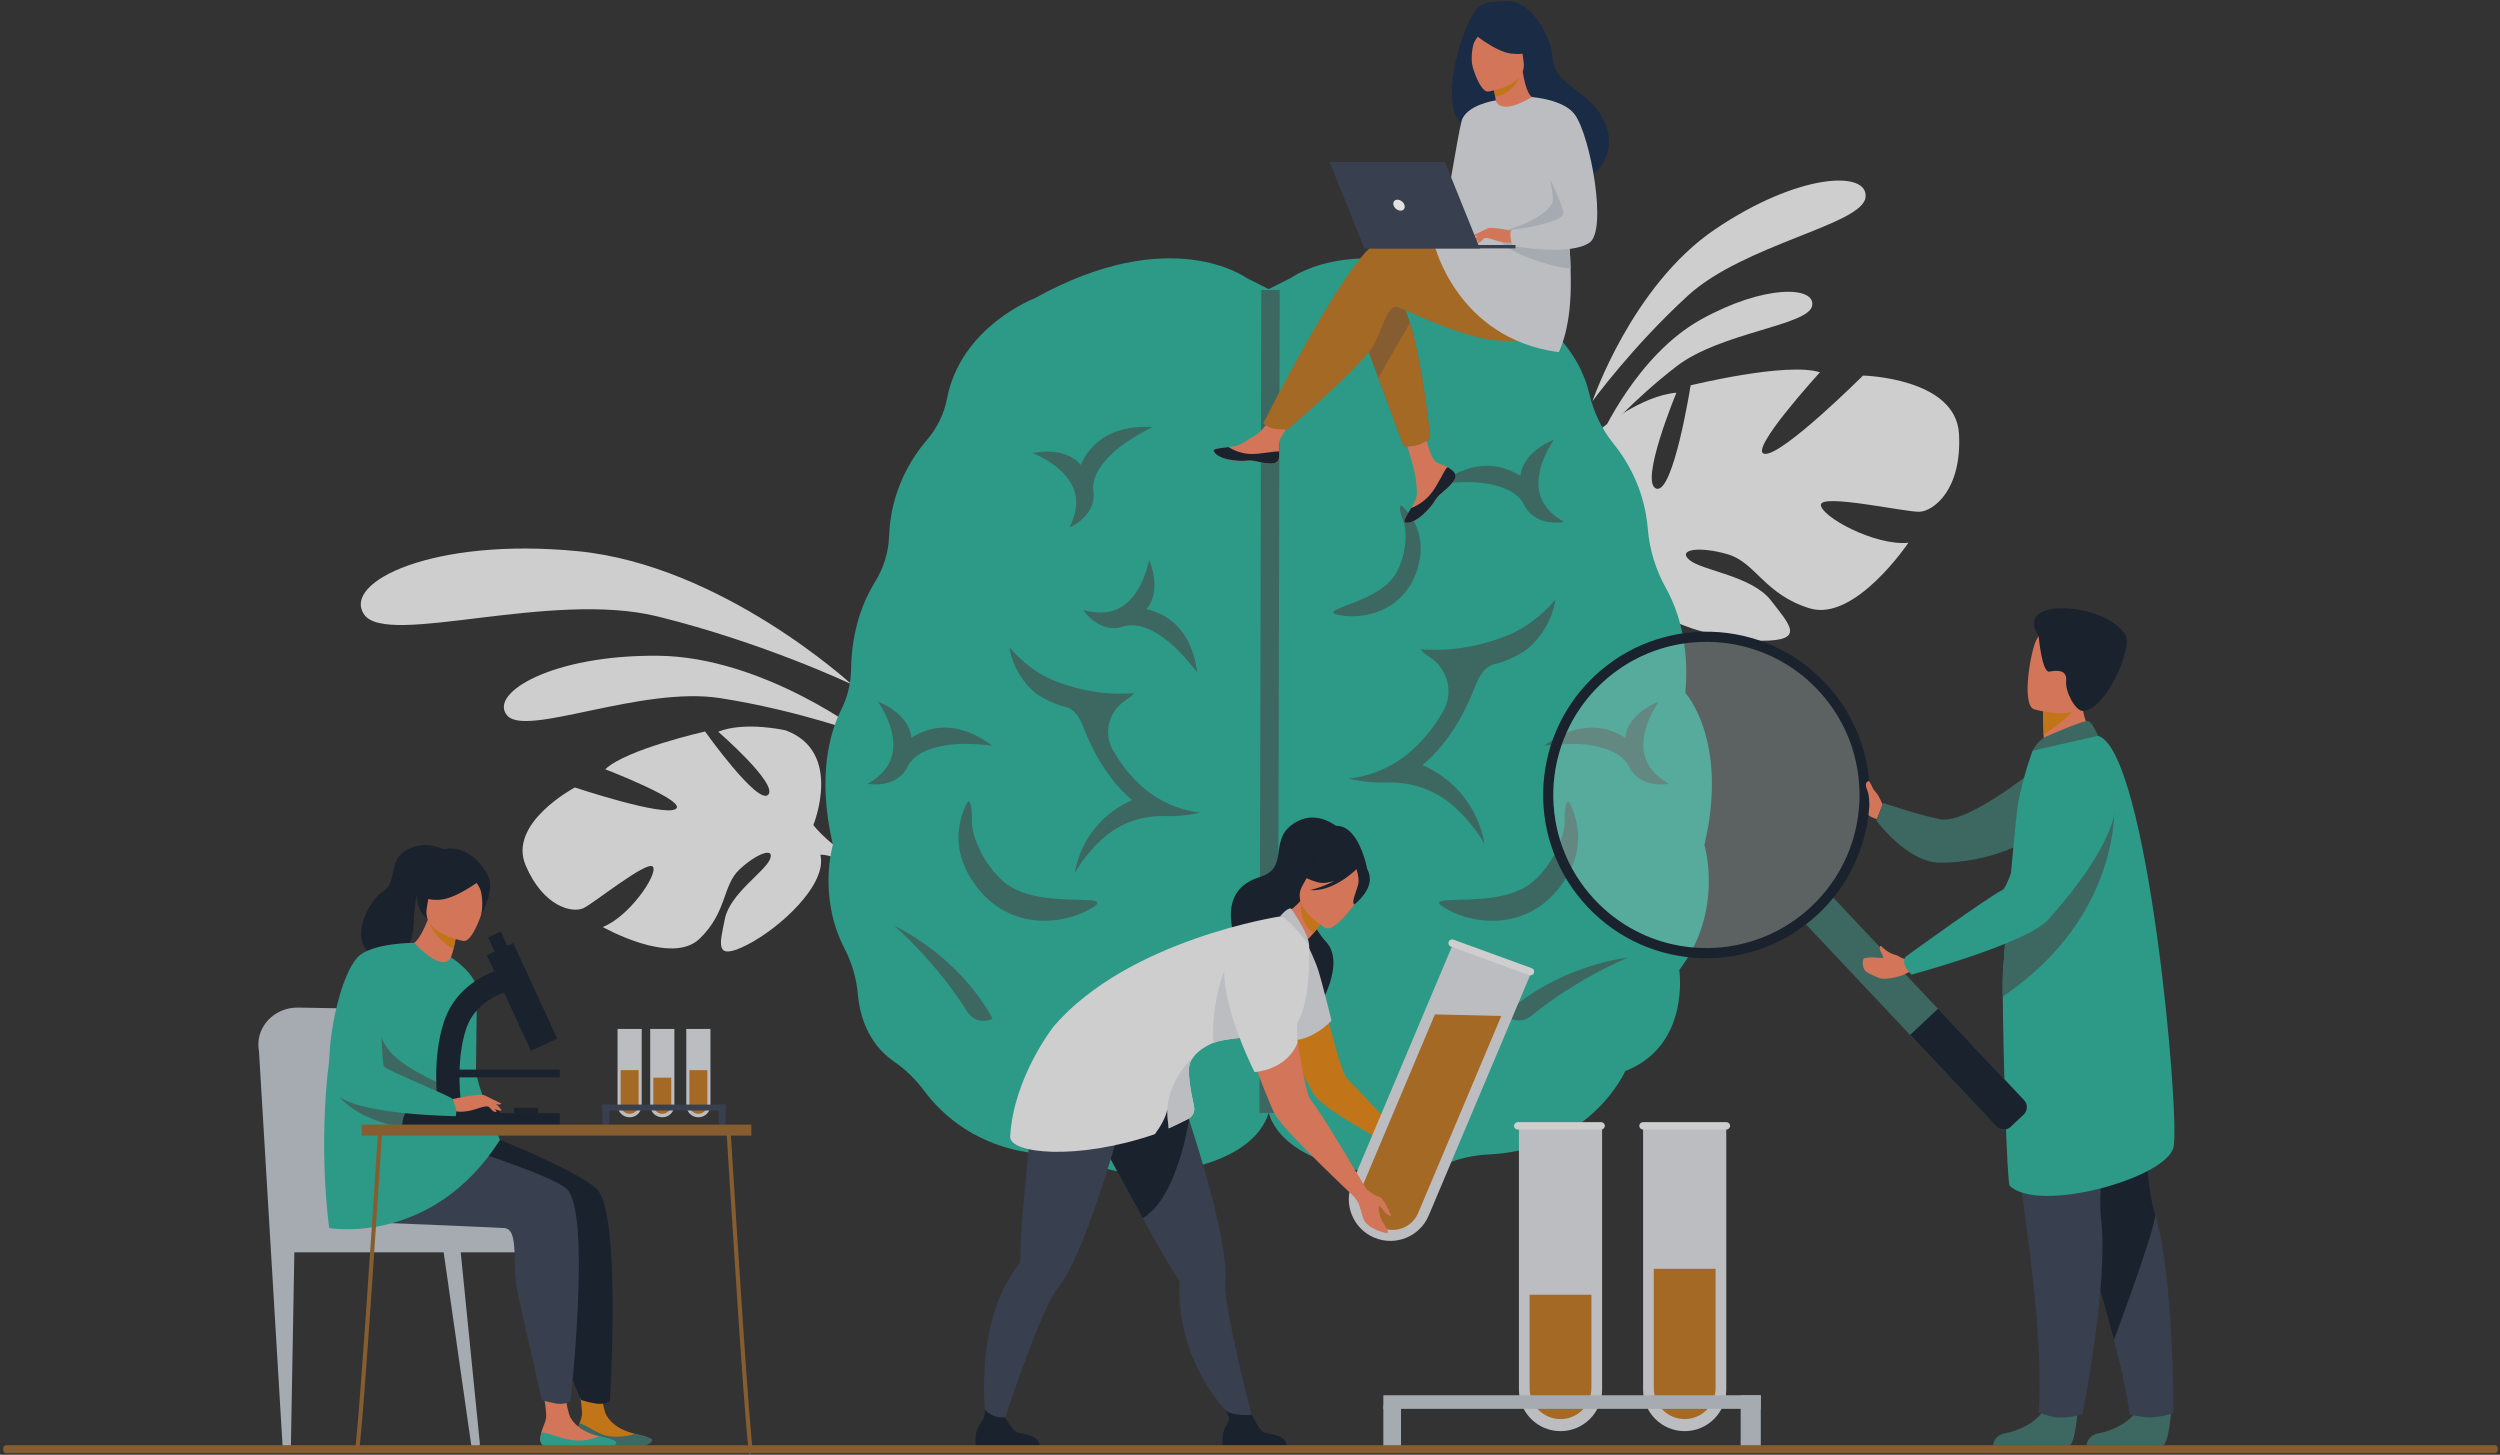 <svg width="464" height="270" viewBox="0 0 464 270" fill="none" xmlns="http://www.w3.org/2000/svg">
<rect x="0" y="0" width="464" height="270" fill="#333333" stroke="none"/>
<g opacity="0.85">
<g clip-path="url(#clip0_74_2400)">
<path d="M295.568 74.457C295.568 74.457 302.85 53.044 318.276 42.584C333.7 32.125 346.816 31.536 346.245 36.624C345.675 41.712 323.681 45.331 313.268 54.874C302.855 64.418 295.57 74.457 295.57 74.457H295.568Z" fill="#E9E9E9"/>
<path d="M297.111 81.066C297.111 81.066 303.758 65.964 315.63 59.338C327.502 52.712 337.071 53.114 336.332 56.775C335.597 60.435 319.383 61.674 311.211 67.952C303.038 74.23 297.109 81.063 297.109 81.063L297.111 81.066Z" fill="#E9E9E9"/>
<path d="M363.585 80.497C362.992 70.118 345.776 69.702 345.776 69.702C345.776 69.702 330.913 84.519 327.552 84.24C324.194 83.962 337.787 69.09 337.787 69.09C331.574 67.144 313.78 71.519 313.78 71.519C313.78 71.519 310.587 91.783 307.402 90.683C304.214 89.586 311.145 72.885 311.145 72.885C304.622 73.435 297.386 79.39 297.386 79.39C287.776 89.545 301.31 101.363 301.31 101.363C301.31 101.363 300.053 108.361 294.079 115.436C294.079 115.436 292.799 116.706 291.289 119.001L292.962 119.352C293.194 118.931 293.434 118.531 293.69 118.149C293.69 118.147 293.69 118.144 293.695 118.142C293.697 118.136 293.702 118.131 293.705 118.126C293.873 117.891 294.115 117.558 294.415 117.153C295.135 116.26 295.636 115.594 295.969 115.106C295.969 115.106 295.969 115.103 295.971 115.101C298.163 112.282 301.23 108.652 302.882 108.105C302.882 108.105 302.75 107.806 302.686 107.264C302.748 107.532 302.815 107.813 302.882 108.105C304.456 114.845 318.561 118.877 326.883 118.919C335.206 118.96 332.201 115.978 328.672 111.422C325.144 106.866 315.941 105.937 313.582 103.947C311.222 101.956 315.412 101.342 320.644 102.868C325.877 104.396 327.418 110.274 335.838 112.899C344.259 115.524 354.202 100.741 354.202 100.741C347.883 101.334 337.934 95.826 337.955 93.693C337.976 91.561 353.686 95.08 356.267 94.981C358.851 94.883 364.179 90.877 363.585 80.5V80.497Z" fill="#E9E9E9"/>
<path d="M158.027 126.998C158.027 126.998 133.984 104.889 107.192 102.294C80.402 99.703 63.368 108.028 67.609 114.081C71.85 120.134 102.238 109.515 122.042 114.411C141.847 119.308 158.027 126.998 158.027 126.998Z" fill="#E9E9E9"/>
<path d="M160.641 136.444C160.641 136.444 141.769 121.895 122.135 121.707C102.501 121.518 90.647 128.646 94.114 132.778C97.581 136.911 118.993 127.267 133.694 129.575C148.398 131.88 160.644 136.444 160.644 136.444H160.641Z" fill="#E9E9E9"/>
<path d="M97.562 160.608C94.196 152.766 106.692 146.155 106.692 146.155C106.692 146.155 123.04 151.596 125.404 150.158C127.769 148.723 112.335 142.778 112.335 142.778C116.186 139.071 130.861 135.767 130.861 135.767C130.861 135.767 140.629 149.482 142.568 147.51C144.507 145.535 133.298 135.806 133.298 135.806C138.293 133.821 145.787 135.545 145.787 135.545C156.567 139.484 150.952 153.124 150.952 153.124C150.952 153.124 154.44 157.804 161.42 160.814C161.42 160.814 162.824 161.279 164.775 162.412L163.676 163.285C163.353 163.06 163.028 162.854 162.7 162.668C162.7 162.668 162.697 162.665 162.695 162.665C162.69 162.662 162.685 162.66 162.679 162.657C162.47 162.546 162.168 162.391 161.802 162.203C160.945 161.811 160.333 161.506 159.91 161.269H159.907C157.264 160.001 153.681 158.457 152.266 158.661C152.266 158.661 152.253 158.393 152.101 157.97C152.153 158.189 152.207 158.419 152.266 158.661C153.58 164.188 144.695 172.319 138.598 175.396C132.498 178.476 133.613 175.185 134.537 170.546C135.461 165.907 141.881 161.852 142.883 159.526C143.887 157.2 140.585 158.282 137.299 161.32C134.016 164.358 135.035 169.242 129.813 174.255C124.589 179.268 111.868 172.051 111.868 172.051C116.728 170.172 122.018 162.479 121.223 160.923C120.425 159.364 110.174 167.701 108.241 168.576C106.307 169.452 100.925 168.46 97.559 160.618L97.562 160.608Z" fill="#E9E9E9"/>
<path d="M239.547 51.604C239.547 51.604 253.561 41.265 278.874 55.354C278.874 55.354 291.972 60.334 294.974 73.083C295.766 76.454 297.264 79.624 299.45 82.33C302.099 85.608 305.238 90.921 305.834 98.156C306.149 101.987 307.285 105.709 309.161 109.08C311.353 113.017 313.632 119.476 312.796 128.606C312.796 128.606 320.896 137.344 316.34 156.813C316.34 156.813 320.049 169.02 311.678 180.027C311.678 180.027 313.764 194.072 301.657 198.781C301.657 198.781 295.268 213.389 276.244 214.274C273.487 214.403 270.781 215.028 268.226 216.055C264.604 217.508 258.099 218.928 248.752 216.471C233.563 212.477 235.089 203.259 235.089 203.259V53.844L239.549 51.604H239.547Z" fill="#2BAB95"/>
<path d="M231.379 51.604C231.379 51.604 217.365 41.265 192.052 55.354C192.052 55.354 178.33 60.571 175.758 73.997C175.216 76.829 173.91 79.472 172.023 81.674C169.119 85.061 165.317 91.07 165.012 99.529C164.904 102.532 163.993 105.443 162.4 108.004C160.402 111.215 158.061 116.597 157.957 124.274C157.924 126.866 157.289 129.417 156.125 131.74C154.075 135.824 151.587 143.988 154.589 156.81C154.589 156.81 151.708 166.291 156.754 176.077C158.102 178.69 158.946 181.529 159.204 184.449C159.54 188.241 160.959 193.615 165.931 197.028C168.102 198.517 169.984 200.381 171.548 202.485C174.721 206.749 181.492 213.288 193.601 214.204C196.926 214.457 200.199 215.146 203.325 216.29C207.047 217.65 213.343 218.789 222.177 216.466C237.366 212.472 235.84 203.254 235.84 203.254V53.844L231.379 51.604Z" fill="#2BAB95"/>
<path d="M222.768 150.83C216.005 150.006 210.574 146.145 206.63 139.356C206.614 139.327 206.599 139.301 206.583 139.276C204.724 136.054 205.785 131.973 208.942 129.959C209.577 129.554 210.122 129.105 210.486 128.627C210.486 128.627 203.666 129.613 195.424 126.227C190.591 124.239 187.318 120.101 187.318 120.101C187.409 120.233 187.765 124.624 191.794 128.294C192.964 129.36 195.703 130.731 197.67 131.165C199.706 131.614 200.571 133.633 201.325 135.553C201.955 137.161 202.781 138.971 203.844 140.814C205.62 143.888 207.719 146.459 210.101 148.494C205.532 150.533 202.967 153.692 201.578 156.145C199.835 159.224 199.523 161.881 199.51 161.992C199.51 161.992 201.206 158.716 204.794 155.523C207.964 152.701 212.151 151.287 216.418 151.472C219.402 151.602 222.771 150.825 222.771 150.825L222.768 150.83Z" fill="#3E7068"/>
<path d="M193.965 170.899C193.614 170.899 193.266 170.888 192.912 170.868C188.168 170.592 184.11 168.379 181.175 164.476C176.606 158.4 177.646 152.87 179.324 149.303C179.344 149.262 179.362 149.22 179.383 149.179C180.08 147.731 180.467 150.441 180.385 152.039C180.207 155.47 182.909 160.767 186.273 163.637C190.168 166.96 196.474 166.885 201.283 167.045C203.083 167.104 204.603 167.223 202.997 168.299C200.697 169.84 197.166 170.896 193.968 170.896L193.965 170.899Z" fill="#3E7068"/>
<path d="M184.218 189.059C182.576 189.926 180.529 189.384 179.553 187.82C173.802 178.589 166.097 171.893 165.999 171.849C166.481 172.068 177.873 177.378 184.218 189.059Z" fill="#3E7068"/>
<path d="M168.526 142.143C169.894 139.541 173.482 138.571 176.265 138.217C179.577 137.796 184.218 138.38 184.218 138.38C183.782 138.328 176.925 131.996 169.15 136.926C168.663 132.251 162.909 130.207 162.909 130.207C162.919 130.22 163.859 131.49 164.661 133.33C165.389 135.001 166.148 137.497 165.64 139.9C165.162 142.151 163.616 144.028 161.042 145.478C161.042 145.478 166.497 146.547 168.526 142.143Z" fill="#3E7068"/>
<path d="M208.625 116.236C211.444 115.402 214.642 117.299 216.836 119.05C219.449 121.133 222.265 124.863 222.265 124.863C221.997 124.514 221.759 115.183 212.802 113.048C215.814 109.439 213.266 103.889 213.266 103.889C213.266 103.905 213.011 105.464 212.249 107.322C211.557 109.008 210.3 111.293 208.222 112.604C206.276 113.83 203.852 114.031 201.02 113.198C201.02 113.198 204.056 117.852 208.628 116.236H208.625Z" fill="#3E7068"/>
<path d="M202.912 90.991C202.623 88.063 205.091 85.283 207.221 83.458C209.758 81.285 213.953 79.222 213.953 79.222C213.56 79.421 204.35 77.898 200.566 86.29C197.587 82.653 191.66 84.109 191.66 84.109C191.675 84.114 193.16 84.656 194.84 85.756C196.366 86.752 198.372 88.42 199.267 90.707C200.106 92.849 199.846 95.265 198.493 97.893C198.493 97.893 203.635 95.787 202.91 90.993L202.912 90.991Z" fill="#3E7068"/>
<path d="M250.316 144.531C257.642 143.638 263.525 139.456 267.799 132.099C267.817 132.071 267.833 132.04 267.851 132.011C269.864 128.521 268.713 124.099 265.295 121.921C264.606 121.482 264.018 120.997 263.623 120.478C263.623 120.478 271.011 121.546 279.94 117.878C285.175 115.725 288.721 111.244 288.721 111.244C288.623 111.386 288.239 116.144 283.871 120.121C282.603 121.275 279.637 122.762 277.505 123.229C275.298 123.715 274.361 125.904 273.548 127.984C272.867 129.727 271.973 131.686 270.82 133.684C268.896 137.014 266.622 139.799 264.041 142.004C268.989 144.211 271.769 147.636 273.274 150.295C275.161 153.633 275.5 156.508 275.512 156.63C275.512 156.63 273.677 153.08 269.79 149.621C266.354 146.565 261.821 145.032 257.198 145.233C253.966 145.372 250.316 144.531 250.316 144.531Z" fill="#3E7068"/>
<path d="M276.834 170.899C277.185 170.899 277.533 170.888 277.884 170.868C282.629 170.592 286.687 168.379 289.622 164.476C294.191 158.4 293.15 152.87 291.473 149.303C291.452 149.262 291.434 149.22 291.413 149.179C290.716 147.731 290.329 150.441 290.412 152.039C290.59 155.47 287.887 160.767 284.524 163.637C280.628 166.96 274.322 166.885 269.513 167.045C267.711 167.104 266.193 167.223 267.799 168.299C270.099 169.84 273.63 170.896 276.828 170.896L276.834 170.899Z" fill="#3E7068"/>
<path d="M255.411 113.641C255.667 113.551 255.92 113.455 256.17 113.35C259.562 111.932 261.945 109.281 263.06 105.68C264.797 100.074 262.582 96.302 260.419 94.129C260.393 94.103 260.37 94.08 260.344 94.054C259.456 93.174 259.885 95.252 260.365 96.4C261.397 98.86 260.817 103.419 259.115 106.375C257.146 109.798 252.52 111.357 249.051 112.704C247.752 113.208 246.673 113.685 248.129 114.06C250.212 114.596 253.07 114.462 255.406 113.644L255.411 113.641Z" fill="#3E7068"/>
<path d="M279.341 188.29C280.616 189.629 282.731 189.761 284.163 188.584C292.604 181.65 302.078 177.737 302.184 177.724C301.655 177.781 289.14 179.221 279.341 188.287V188.29Z" fill="#3E7068"/>
<path d="M282.817 93.551C281.449 90.949 277.861 89.978 275.075 89.625C271.763 89.204 267.122 89.787 267.122 89.787C267.558 89.736 274.415 83.404 282.19 88.334C282.678 83.659 288.431 81.615 288.431 81.615C288.421 81.628 287.481 82.898 286.679 84.738C285.951 86.408 285.192 88.904 285.7 91.308C286.178 93.559 287.724 95.435 290.298 96.886C290.298 96.886 284.843 97.955 282.814 93.551H282.817Z" fill="#3E7068"/>
<path d="M302.273 142.142C300.905 139.54 297.317 138.57 294.534 138.216C291.222 137.795 286.581 138.379 286.581 138.379C287.017 138.327 293.873 131.995 301.649 136.925C302.136 132.25 307.89 130.206 307.89 130.206C307.88 130.219 306.94 131.489 306.138 133.33C305.41 135 304.651 137.496 305.159 139.899C305.637 142.15 307.183 144.027 309.757 145.477C309.757 145.477 304.302 146.546 302.273 142.142Z" fill="#3E7068"/>
<path d="M234.097 53.831L233.75 206.558L237.168 206.565L237.514 53.839L234.097 53.831Z" fill="#3E7068"/>
<path d="M349.419 149.318C349.419 149.318 348.885 148.115 348.536 147.545C348.191 146.975 346.709 145.304 346.456 145.681C346.203 146.061 345.196 148.606 345.731 149.318C346.267 150.031 345.697 151.273 348.361 152.024L349.417 149.318H349.419Z" fill="#EE805F"/>
<path d="M379.035 141.714C379.035 141.714 365.392 153.1 360.075 152.047C355.916 151.224 349.532 149.035 349.532 149.035L348.257 152.3C348.257 152.3 353.983 160.065 359.951 160.116C369.28 160.196 376.172 156.077 376.172 156.077L379.038 141.714H379.035Z" fill="#3E7068"/>
<path d="M402.959 261.825C402.959 261.825 402.564 268.214 401.327 268.305C401.162 268.317 395.06 268.317 395.06 268.317L387.267 268.271C387.267 268.271 387.318 266.394 389.595 265.997C391.872 265.599 395.685 263.999 397.066 260.989C398.516 257.822 402.959 261.825 402.959 261.825Z" fill="#3E7068"/>
<path d="M403.409 262.27C403.409 262.27 401.039 263.062 399.191 263.062C397.128 263.062 395.251 262.5 395.251 262.5C395.251 262.5 394.805 258.186 392.353 248.684C391.067 243.705 389.229 237.3 386.614 229.342C379.386 207.349 377.187 194.483 376.988 193.265C376.978 193.2 376.973 193.169 376.973 193.169L376.996 193.159L399.216 183.401C399.216 183.401 396.47 213.712 399.975 225.346C400.466 226.972 400.887 228.867 401.248 230.919C403.46 243.558 403.409 262.267 403.409 262.267V262.27Z" fill="#384152"/>
<path d="M392.353 248.684C391.067 243.705 389.229 237.3 386.614 229.342C379.386 207.349 377.187 194.483 376.988 193.265C376.988 193.229 376.994 193.195 376.996 193.159L399.217 183.401C399.217 183.401 396.47 213.712 399.975 225.346C400.466 226.972 392.353 248.684 392.353 248.684Z" fill="#151F2C"/>
<path d="M385.602 261.825C385.602 261.825 385.207 268.214 383.971 268.305C383.805 268.317 377.703 268.317 377.703 268.317L369.91 268.271C369.91 268.271 369.962 266.394 372.238 265.997C374.515 265.599 378.328 263.999 379.709 260.989C381.16 257.822 385.602 261.825 385.602 261.825Z" fill="#3E7068"/>
<path d="M373.005 184.116C373.005 184.116 372.716 203.757 376.115 227.875C379.513 251.993 378.361 262.228 378.361 262.228C378.361 262.228 380.695 262.984 381.637 263.062C384.038 263.258 386.5 262.499 386.5 262.499C386.5 262.499 391.364 238.374 389.97 226.303C388.576 214.233 396.63 184.882 396.63 184.882L373.002 184.116H373.005Z" fill="#384152"/>
<path d="M388.912 136.677L385.879 140.588L379.513 140.934C379.477 140.423 379.384 138.286 379.302 136.352C379.296 136.239 379.294 136.122 379.289 136.011C379.222 134.364 379.193 132.56 379.193 132.56L384.242 129.057L386.134 127.606C386.134 127.64 386.431 129.385 386.431 129.643C386.455 134.667 388.912 136.677 388.912 136.677Z" fill="#EE805F"/>
<path d="M371.709 184.964C371.799 195.331 372.488 219.585 372.997 220.078C378.397 225.29 402.148 218.648 403.408 212.907C404.665 207.164 398.622 139.276 389.399 136.566C387.486 136.003 377.253 139.312 377.253 139.312C377.253 139.312 375.65 143.51 374.597 148.858C374.207 150.841 372.935 164.979 372.191 174.429C371.995 176.949 371.835 179.133 371.74 180.666C371.701 181.298 371.693 182.842 371.711 184.967L371.709 184.964Z" fill="#2BAB95"/>
<path d="M386.023 129.827C385.288 132.246 381.08 135.209 379.301 136.353C379.296 136.239 379.294 136.123 379.288 136.012C379.221 134.365 379.162 131.038 379.162 131.038L384.24 129.058C385.491 128.735 386.325 128.83 386.023 129.827Z" fill="#DB7F14"/>
<path d="M377.497 131.631C377.497 131.631 386.927 134.571 388.667 128.673C390.409 122.772 392.797 119.179 386.852 117.052C380.904 114.924 379.067 116.83 378.006 118.657C376.945 120.485 375.089 130.715 377.497 131.634V131.631Z" fill="#EE805F"/>
<path d="M378.375 118.086C378.375 118.086 378.976 124.953 380.396 124.653C381.816 124.357 383.69 124.308 383.481 126.375C383.274 128.446 385.231 131.956 386.534 131.948C390.925 131.92 395.76 120.11 394.56 117.973C391.091 111.809 373.362 110.564 378.375 118.084V118.086Z" fill="#151F2C"/>
<path d="M379.764 136.717C379.885 136.665 386.782 133.57 387.59 133.838C388.398 134.104 389.402 136.569 389.402 136.569L377.257 139.316C377.257 139.316 378.212 137.372 379.764 136.719V136.717Z" fill="#3E7068"/>
<path d="M335.077 171.448L370.54 209.11C371.224 209.838 372.406 209.851 373.162 209.136L375.576 206.867C376.335 206.155 376.394 204.975 375.708 204.247L340.175 166.515C339.491 165.787 338.895 166.36 338.136 167.073L335.722 169.342C334.963 170.054 334.388 170.718 335.074 171.448H335.077Z" fill="#3E7068"/>
<path d="M354.521 192.082L370.489 209.054C371.202 209.813 372.407 209.85 373.163 209.137L375.577 206.868C376.336 206.156 376.372 204.95 375.66 204.194L359.691 187.221L354.521 192.085V192.082Z" fill="#151F2C"/>
<path d="M294.64 168.31C306.109 180.499 325.288 181.085 337.48 169.616C341.471 165.86 344.22 161.281 345.704 156.386C348.761 146.337 346.499 134.974 338.784 126.775C327.315 114.586 308.135 114.003 295.946 125.469C295.786 125.622 295.626 125.774 295.471 125.929C283.741 137.444 283.32 156.278 294.637 168.307L294.64 168.31ZM297.239 126.845C301.447 122.888 306.542 120.461 311.842 119.545C320.933 117.97 330.614 120.851 337.41 128.071C348.167 139.504 347.617 157.489 336.187 168.243C328.964 175.039 319.121 177.321 310.143 175.197C304.913 173.955 299.975 171.224 296.015 167.016C285.261 155.586 285.809 137.599 297.239 126.845Z" fill="#151F2C"/>
<g opacity="0.3">
<path d="M296.015 167.015C299.972 171.223 304.91 173.956 310.143 175.195C319.123 177.32 328.963 175.038 336.186 168.241C341.452 163.288 344.408 156.803 345.012 150.128C345.724 142.311 343.213 134.237 337.407 128.07C330.613 120.847 320.93 117.969 311.839 119.544C310.272 119.815 308.723 120.217 307.205 120.752C303.604 122.03 300.199 124.056 297.236 126.844C285.805 137.6 285.258 155.582 296.012 167.015H296.015Z" fill="#D5EEEA"/>
</g>
<path d="M371.709 184.965C394.244 169.703 392.409 148.714 392.409 148.714C383.617 153.676 374.899 165.416 372.191 174.43C371.995 176.949 371.835 179.133 371.74 180.667C371.701 181.299 371.693 182.843 371.711 184.967L371.709 184.965Z" fill="#3E7068"/>
<path d="M351.845 177.24C350.342 176.894 349.333 175.758 349.124 175.56C349.124 175.56 348.484 175.603 349.23 176.969C349.292 177.083 349.431 177.377 349.534 177.586C349.576 177.671 349.519 177.769 349.423 177.777C348.556 177.844 347.686 177.501 346.013 177.849C345.784 177.898 345.717 178.448 345.724 178.686C345.74 179.083 345.711 179.53 346.173 180.142C346.442 180.498 347.193 180.88 348.866 181.551C349.503 181.806 351.323 181.613 353.032 181.027L354.395 180.394L353.972 177.86L353.628 177.932C353.084 178.045 352.41 177.382 351.842 177.243L351.845 177.24Z" fill="#EE805F"/>
<path d="M385.795 139.312C385.795 139.312 404.939 142.957 380.163 170.678C376.2 175.113 354.793 180.885 354.793 180.885C354.793 180.885 352.622 179.037 353.717 177.542C353.717 177.542 368.456 166.84 371.701 165.136C373.16 164.37 377.365 148.053 379.742 144.121C382.12 140.19 385.798 139.31 385.798 139.31L385.795 139.312Z" fill="#2BAB95"/>
<path d="M348.901 149.654C348.901 149.654 348.274 148.456 348.152 147.827C348.031 147.197 347.241 145.354 346.916 145.031C346.787 144.902 346.358 145.07 346.307 145.627C346.283 145.87 346.405 146.311 346.614 146.838C346.957 147.695 346.9 148.857 347.019 149.244C347.316 150.209 348.901 149.654 348.901 149.654Z" fill="#EE805F"/>
<path d="M243.241 177.098C241.953 172.957 236.346 172.183 234.09 175.885C233.685 176.551 233.427 177.315 233.406 178.192C233.282 183.045 242.854 201.833 244.124 203.492C246.437 206.518 260.4 213.792 260.4 213.792L263.366 213.361C263.366 213.361 261.688 212.308 259.95 210.573C256.362 206.993 251.135 201.169 250.175 200.364C248.53 198.98 245.686 184.958 243.239 177.098H243.241Z" fill="#DB7F14"/>
<path d="M247.293 153.353C247.371 153.041 240.52 156.448 240.174 156.835C236.96 160.398 237.876 165.049 239.714 165.093C240.894 165.122 240.664 167.081 240.664 167.081L253.798 161.526C253.798 161.526 252.216 152.305 247.293 153.353Z" fill="#151F2C"/>
<path d="M248.913 154.073C248.913 154.073 244.524 149.548 239.751 153.092C235.613 156.164 239.204 161.009 234.018 162.7C231.432 163.541 227.216 165.395 228.793 172.798C229.854 177.783 245.552 182.971 244.63 187.161C244.63 187.161 249.971 178.805 246.042 174.716C244.173 172.77 241.811 167.876 242.02 167.083C242.23 166.291 248.913 154.073 248.913 154.073Z" fill="#151F2C"/>
<path d="M232.854 264.703L230.012 264.285C230.012 264.285 220.456 256.69 219.033 242.521C218.889 241.078 218.858 239.615 218.966 238.141C218.979 237.97 218.961 237.8 218.868 237.658C218.868 237.658 218.868 237.658 218.865 237.653C218.561 237.183 217.799 236.009 216.767 234.338C215.75 232.694 214.012 229.581 212.1 226.088C208.654 219.8 204.642 212.281 203.266 209.885C198.883 202.252 200.995 197.118 200.995 197.118C200.995 197.118 213.225 195.909 216.578 192.977L217.786 194.838C217.786 194.838 220.438 206.571 220.311 206.625C220.443 207.025 220.574 207.43 220.709 207.843C222.799 214.299 225.205 222.366 226.517 228.938C227.255 232.635 227.645 235.856 227.436 238.05C227.363 238.804 227.451 239.961 227.652 241.388C228.837 249.809 232.859 264.703 232.859 264.703H232.854Z" fill="#384152"/>
<path d="M238.817 268.299H226.961C226.961 268.299 226.677 266.492 227.297 265.121C227.89 263.805 228.737 263.764 227.405 261.701C228.159 262.478 230.58 262.798 232.294 262.569C232.503 262.909 233.649 265.194 234.349 265.697C235.123 266.255 238.58 266.056 238.817 268.299Z" fill="#151F2C"/>
<path d="M220.706 207.843C219.671 213.556 217.224 223.063 212.097 226.088C208.651 219.8 204.639 212.281 203.263 209.885C198.88 202.252 200.992 197.118 200.992 197.118C200.992 197.118 213.222 195.909 216.576 192.977L217.784 194.838C217.784 194.838 220.435 206.571 220.308 206.625C220.44 207.025 220.572 207.43 220.706 207.843Z" fill="#151F2C"/>
<path d="M212.389 198.001L212.43 195.783C208.011 196.341 197.195 190.504 197.195 190.504C197.195 190.504 192.572 193.579 191.939 202.358C191.63 206.643 189.676 224.767 189.461 230.18C189.381 232.142 189.356 233.541 189.348 234.101C189.348 234.104 189.348 234.106 189.348 234.106C189.345 234.277 189.265 234.426 189.159 234.563C188.246 235.725 187.453 236.956 186.764 238.234C180.021 250.779 183.547 267.824 183.547 267.824L185.114 267.427C185.114 267.427 190.817 249.757 194.542 242.114C195.174 240.818 195.75 239.809 196.23 239.225C197.631 237.524 199.108 234.633 200.564 231.156C203.316 224.581 205.987 215.905 207.895 209.188C208.029 209.214 212.392 198.003 212.392 198.003L212.389 198.001Z" fill="#384152"/>
<path d="M245.923 170.295C245.923 170.295 245.923 170.3 245.918 170.305C245.918 170.305 245.913 170.31 245.913 170.313C245.908 170.318 245.905 170.326 245.898 170.333C245.898 170.333 245.898 170.338 245.892 170.341C245.833 170.442 245.67 170.69 245.436 171.035C245.415 171.066 245.392 171.097 245.371 171.134C244.997 171.673 244.455 172.417 243.827 173.155C242.975 174.156 241.964 175.161 240.98 175.659C240.683 175.419 235.268 170.842 235.662 171.01C236.661 170.806 239.741 169.283 241.713 166.797C242.63 165.64 245.923 170.297 245.923 170.297V170.295Z" fill="#EE805F"/>
<path d="M242.808 175.658C242.808 175.658 244.078 178.165 244.754 180.336C245.431 182.507 247.127 189.412 247.127 189.412C247.127 189.412 243.629 193.403 238.766 193.168C238.766 193.168 236.151 189.074 237.072 185.377C237.994 181.681 242.805 175.658 242.805 175.658H242.808Z" fill="#D4D5D9"/>
<path d="M245.923 170.297C245.923 170.297 245.923 170.302 245.918 170.308C245.918 170.308 245.913 170.313 245.913 170.315C245.908 170.323 245.905 170.328 245.897 170.336C245.897 170.336 245.897 170.341 245.892 170.344C245.828 170.439 245.657 170.69 245.435 171.038C245.415 171.069 245.392 171.1 245.371 171.136C244.997 171.676 244.454 172.419 243.827 173.157C241.277 171.418 241.279 168.134 241.486 166.41L245.921 170.3L245.923 170.297Z" fill="#DB7F14"/>
<path d="M246.047 172.246C246.047 172.246 239.351 168.518 241.733 164.383C244.119 160.248 244.859 156.982 249.237 159.187C253.615 161.391 253.528 163.444 253.068 165.018C252.609 166.593 247.851 173.108 246.047 172.246Z" fill="#EE805F"/>
<path d="M254.199 162.607C253.892 160.772 252.96 160.597 252.31 160.718C249.837 156.626 245.794 158.224 245.794 158.224C243.636 160.932 240.516 161.394 240.516 161.394C240.516 161.394 241.293 162.84 244.496 163.736C245.474 164.009 246.584 163.844 247.656 163.483C245.433 164.722 243.11 165.197 243.11 165.197C247.33 165.584 251.344 161.725 251.76 161.312C251.954 161.91 252.297 163.16 252.093 164.076C251.814 165.32 250.712 167.571 251.386 167.863C251.386 167.863 254.659 165.359 254.199 162.605V162.607Z" fill="#151F2C"/>
<path d="M192.977 268.299H181.121C181.121 268.299 180.837 266.492 181.456 265.121C182.05 263.805 182.979 263.208 182.757 261.616C183.511 262.393 184.74 263.26 186.454 263.03C186.663 263.371 187.809 265.194 188.511 265.697C189.286 266.254 192.742 266.056 192.979 268.299H192.977Z" fill="#151F2C"/>
<path d="M239.095 191.244C237.57 191.776 235.43 192.068 233.238 192.305C230.12 192.646 226.901 192.878 225.215 193.552C224.885 193.684 223.927 194.084 222.967 194.781C222.967 194.781 222.944 194.796 222.9 194.832C222.582 195.065 222.262 195.333 221.971 195.635C221.524 196.095 221.134 196.632 220.884 197.249C220.264 198.777 221.085 203.013 221.609 205.328C221.821 206.26 221.382 207.223 220.533 207.662C219.348 208.274 218.181 208.841 217.038 209.358C216.976 209.386 216.919 209.412 216.857 209.438C216.867 209.203 216.872 208.968 216.872 208.741C216.872 207.143 216.671 205.814 216.671 205.814C216.39 207.427 215.329 209.167 214.337 210.506C199.859 215.463 187.308 214.115 187.489 210.935C188.116 199.892 195.563 190.498 195.563 190.498C209.454 174.347 237.549 170.095 237.549 170.095C237.549 170.095 238.894 169.932 240.518 171.884C242.854 174.695 242.97 175.428 242.97 175.428C242.97 175.428 243.587 189.677 239.098 191.244H239.095Z" fill="#E9E9E9"/>
<path d="M233.239 192.305C230.12 192.646 226.901 192.878 225.216 193.552C224.527 183.255 229.387 175.508 229.387 175.508C229.387 175.508 232.557 188.41 233.241 192.305H233.239Z" fill="#D4D5D9"/>
<path d="M221.609 205.328C221.821 206.26 221.382 207.223 220.533 207.662C219.348 208.273 218.181 208.841 217.038 209.357C216.976 209.161 216.922 208.957 216.872 208.741C216.692 207.935 216.609 206.97 216.671 205.813C216.937 200.924 220.267 197.222 221.973 195.632C221.527 196.092 221.137 196.629 220.887 197.246C220.267 198.774 221.088 203.01 221.612 205.325L221.609 205.328Z" fill="#D4D5D9"/>
<path d="M237.55 170.099C237.55 170.099 238.773 168.553 239.599 168.602C239.599 168.602 242.942 173.282 242.97 175.432C242.97 175.432 238.799 169.882 237.55 170.099Z" fill="#D4D5D9"/>
<path d="M269.628 215.396C269.628 215.396 267.85 215.427 267.468 215.373C267.091 215.319 266.588 215.156 266.082 215.138C265.583 215.12 265.126 215.28 264.659 215.378C264.59 215.394 264.52 215.399 264.448 215.399H261.5C261.5 215.399 261.203 215.257 260.88 214.738C260.741 214.513 260.723 213.976 260.403 213.798C258.616 212.802 263.369 213.367 263.369 213.367C263.369 213.367 266.353 213.313 266.629 213.52C267.119 213.889 269.742 215.259 269.631 215.401L269.628 215.396Z" fill="#DB7F14"/>
<path d="M261.497 215.395C261.497 215.395 263.307 215.917 263.8 216.252L264.319 216.58C264.319 216.58 264.618 216.244 264.146 215.873C263.895 215.676 263.206 215.101 263.183 214.443C263.16 213.782 261.118 214.36 261.495 215.395H261.497Z" fill="#DB7F14"/>
<path d="M289.632 265.622C285.37 265.622 281.913 262.166 281.913 257.904V209.157H297.35V257.904C297.35 262.166 293.893 265.622 289.632 265.622Z" fill="#D4D5D9"/>
<path d="M289.632 263.381C286.465 263.381 283.896 260.813 283.896 257.645V240.306H295.365V257.645C295.365 260.813 292.797 263.381 289.629 263.381H289.632Z" fill="#B77221"/>
<path d="M304.959 209.157H320.396V257.904C320.396 262.163 316.937 265.622 312.677 265.622C308.418 265.622 304.959 262.163 304.959 257.904V209.157Z" fill="#D4D5D9"/>
<path d="M312.678 263.381C309.51 263.381 306.942 260.813 306.942 257.645V235.495H318.411V257.645C318.411 260.813 315.842 263.381 312.675 263.381H312.678Z" fill="#B77221"/>
<path d="M255.057 229.704C251.131 228.047 249.29 223.519 250.947 219.593L269.902 174.682L284.126 180.684L265.171 225.595C263.513 229.521 258.986 231.361 255.059 229.704H255.057Z" fill="#D4D5D9"/>
<path d="M256.471 227.871L255.384 227.412C252.767 226.307 251.541 223.289 252.646 220.672L266.319 188.271L278.643 188.567L263.211 225.13C262.106 227.747 259.089 228.974 256.471 227.869V227.871Z" fill="#B77221"/>
<path d="M253.606 220.7C253.606 220.7 254.899 221.849 255.883 222.092C256.866 222.334 257.984 225.153 258.165 225.553C258.343 225.956 257.225 225.375 256.779 224.689C256.332 224.002 256.025 223.734 255.896 223.883C255.764 224.033 255.973 225.91 256.719 226.955C257.465 227.998 257.912 228.922 257.375 228.863C256.838 228.803 253.647 228.029 252.992 226.09C252.336 224.152 252.816 224.085 251.309 222.092C249.801 220.099 253.606 220.7 253.606 220.7Z" fill="#EE805F"/>
<path d="M236.514 173.516C236.514 173.516 228.701 174.287 228.073 179.365C227.446 184.443 235.564 205.125 236.729 206.996C238.845 210.406 251.308 222.092 251.308 222.092L253.606 220.701C253.606 220.701 244.764 205.734 243.396 204.335C241.249 202.135 239.16 175.276 236.514 173.518V173.516Z" fill="#EE805F"/>
<path d="M240.518 183.217C240.518 183.217 241.321 170.124 231.3 173.292C221.279 176.456 232.854 198.976 232.854 198.976C232.854 198.976 238.734 198.685 240.82 193.555L240.515 183.22L240.518 183.217Z" fill="#E9E9E9"/>
<path d="M326.801 258.96H256.748V261.482H326.801V258.96Z" fill="#B8C0C7"/>
<path d="M260.029 260.862H256.748V268.968H260.029V260.862Z" fill="#B8C0C7"/>
<path d="M326.804 258.96H323.066V268.968H326.804V258.96Z" fill="#B8C0C7"/>
<path d="M297.173 209.642H281.692C281.315 209.642 281.008 209.335 281.008 208.958C281.008 208.581 281.315 208.274 281.692 208.274H297.173C297.549 208.274 297.857 208.581 297.857 208.958C297.857 209.335 297.549 209.642 297.173 209.642Z" fill="#E9E9E9"/>
<path d="M320.419 209.642H304.939C304.562 209.642 304.255 209.335 304.255 208.958C304.255 208.581 304.562 208.274 304.939 208.274H320.419C320.796 208.274 321.103 208.581 321.103 208.958C321.103 209.335 320.796 209.642 320.419 209.642Z" fill="#E9E9E9"/>
<path d="M283.824 180.981L269.278 175.682C268.924 175.553 268.741 175.158 268.87 174.804C268.999 174.451 269.394 174.267 269.747 174.396L284.294 179.696C284.647 179.825 284.83 180.22 284.701 180.574C284.572 180.927 284.177 181.11 283.824 180.981Z" fill="#E9E9E9"/>
<path d="M120.919 267.37C120.748 267.832 107.002 268.348 106.938 266.895C106.938 266.872 106.938 266.849 106.938 266.82C106.938 266.784 106.938 266.743 106.94 266.696C106.94 266.544 106.953 266.394 106.971 266.247C106.971 266.242 106.971 266.242 106.971 266.237C107.01 265.95 107.072 265.666 107.134 265.388C107.217 265.021 107.392 264.598 107.565 264.154C107.816 263.511 108.063 262.822 108.032 262.202C107.934 260.202 107.214 255.994 107.214 255.994L111.169 255.555C111.169 255.555 111.793 261.363 112.545 262.664C113.562 264.43 115.34 265.403 117.217 265.937C117.429 265.999 117.638 266.059 117.847 266.116C119.512 266.572 121.071 266.967 120.919 267.375V267.37Z" fill="#DB7F14"/>
<path d="M121.053 267.388C120.882 267.85 119.594 268.875 116.339 268.735C113.084 268.593 113.719 268.023 111.386 268.224C109.052 268.425 107.002 268.351 106.938 266.895C106.938 266.872 106.938 266.848 106.938 266.82C106.938 266.678 106.951 266.479 106.971 266.247C106.971 266.242 106.971 266.242 106.971 266.236C107.01 265.95 107.072 265.666 107.134 265.387C107.217 265.021 107.392 264.597 107.565 264.153C109.039 264.543 110.996 266.296 113.038 266.559C115.709 266.908 117.824 266.141 117.824 266.141L117.844 266.113C119.827 266.471 121.203 266.98 121.048 267.388H121.053Z" fill="#3E7068"/>
<path d="M122.922 207.374C121.683 207.374 120.679 206.369 120.679 205.13V190.964H125.166V205.13C125.166 206.369 124.162 207.374 122.922 207.374Z" fill="#D4D5D9"/>
<path d="M122.922 206.723C122 206.723 121.254 205.977 121.254 205.056V200.017H124.587V205.056C124.587 205.977 123.841 206.723 122.919 206.723H122.922Z" fill="#B77221"/>
<path d="M129.618 207.374C128.379 207.374 127.374 206.369 127.374 205.13V190.964H131.861V205.13C131.861 206.369 130.857 207.374 129.618 207.374Z" fill="#D4D5D9"/>
<path d="M129.618 206.723C128.696 206.723 127.95 205.977 127.95 205.055V198.617H131.283V205.055C131.283 205.977 130.537 206.723 129.615 206.723H129.618Z" fill="#B77221"/>
<path d="M116.86 207.374C115.621 207.374 114.617 206.369 114.617 205.13V190.964H119.103V205.13C119.103 206.369 118.099 207.374 116.86 207.374Z" fill="#D4D5D9"/>
<path d="M116.861 206.723C115.939 206.723 115.193 205.977 115.193 205.055V198.617H118.526V205.055C118.526 205.977 117.779 206.723 116.858 206.723H116.861Z" fill="#B77221"/>
<path d="M113.084 205.01H111.822V208.756H113.084V205.01Z" fill="#384152"/>
<path d="M134.659 205.01H133.396V208.756H134.659V205.01Z" fill="#384152"/>
<path d="M134.659 205.01H111.822V206.105H134.659V205.01Z" fill="#384152"/>
<path d="M82.268 157.613C82.268 157.613 79.798 156.26 77.018 157.115C71.403 158.839 74.109 163.452 71.264 165.303C68.419 167.151 65.817 172.804 67.611 175.698C69.405 178.592 72.033 181.057 73.628 179.082C75.221 177.107 76.822 174.374 76.837 170.636C76.85 167.262 78.205 160.401 80.526 160.927C82.847 161.454 82.268 157.613 82.268 157.613Z" fill="#151F2C"/>
<path d="M90.586 162.592C90.586 162.592 87.876 156.544 82.269 157.61C76.659 158.676 75.888 169.195 79.584 170.55C82.155 171.493 90.586 162.592 90.586 162.592Z" fill="#151F2C"/>
<path d="M105.5 226.673H90.089L80.732 194.323C79.55 190.234 75.85 187.387 71.594 187.289L55.391 187.007C50.791 186.902 47.246 190.812 48.067 195.09L52.417 267.892C52.365 268.401 52.783 268.842 53.323 268.852H53.39C53.692 268.86 53.95 268.651 53.992 268.367L54.632 232.434H82.345L87.485 268.367C87.526 268.651 87.784 268.86 88.086 268.852H88.153C88.693 268.842 89.111 268.401 89.059 267.892L85.51 232.434H105.503C106.233 232.434 106.832 231.836 106.832 231.105V228.002C106.832 227.272 106.233 226.673 105.503 226.673H105.5Z" fill="#B8C0C7"/>
<path d="M72.52 194.222L77.704 207.338C77.704 207.338 82.699 213.224 86.713 211.326L74.01 186.659L72.52 194.22V194.222Z" fill="#ABDDDA"/>
<path d="M110.792 220.714C107.028 216.971 83.643 207.082 75.749 206.235L66.725 202.936C66.725 202.936 63.047 211.744 62.99 220.162C62.961 224.085 67.807 226.669 64.141 226.669C64.141 226.669 96.08 226.543 97.306 226.669C99.315 226.876 98.184 231.605 98.845 236.161C99.506 240.714 107.862 259.842 107.862 259.842C107.862 259.842 110.293 260.622 111.419 260.555C112.629 260.483 113.19 260.077 113.19 260.077C113.19 260.077 115.361 225.255 110.792 220.711V220.714Z" fill="#151F2C"/>
<path d="M100.281 267.341C100.345 268.797 114.091 268.278 114.261 267.819C114.414 267.411 112.857 267.016 111.19 266.559C110.981 266.502 110.769 266.443 110.56 266.384C108.683 265.847 106.907 264.876 105.887 263.111C105.136 261.807 104.512 256.001 104.512 256.001L100.557 256.44C100.557 256.44 101.28 260.651 101.378 262.651C101.429 263.699 100.686 264.936 100.479 265.839C100.368 266.33 100.257 266.833 100.281 267.347V267.341Z" fill="#EE805F"/>
<path d="M104.728 268.671C107.062 268.47 106.427 269.04 109.682 269.182C112.937 269.324 114.225 268.297 114.396 267.835C114.548 267.427 113.175 266.916 111.19 266.557L111.169 266.588C111.169 266.588 109.039 267.651 106.365 267.303C104.186 267.019 101.982 266.04 100.479 265.834C100.368 266.324 100.257 266.828 100.281 267.341C100.345 268.797 102.395 268.872 104.728 268.671Z" fill="#2BAB95"/>
<path d="M105.283 220.766C103.071 218.453 88.416 213.716 80.985 211.295C79.196 210.711 61.797 202.089 61.797 202.089C61.797 202.089 59.048 226.669 62.365 226.703C68.581 226.765 92.653 227.862 93.595 227.929C96.445 228.133 94.947 234.728 96.076 239.958C97.229 245.307 100.564 259.845 100.564 259.845C100.564 259.845 102.996 260.625 104.122 260.557C105.332 260.485 105.892 260.08 105.892 260.08C105.892 260.08 109.739 225.422 105.283 220.766Z" fill="#384152"/>
<path d="M84.994 171.674C84.994 171.674 84.852 172.668 84.627 173.896C84.493 174.635 84.328 175.458 84.145 176.201C83.995 176.816 83.835 177.376 83.667 177.789C83.076 179.255 82.609 180.685 82.882 180.977C82.903 180.998 79.774 181.31 78.04 179.999C76.406 178.767 75.727 175.455 75.755 175.45C76.641 175.288 77.673 175.094 79.488 170.504L79.811 170.713L84.994 171.674Z" fill="#EE805F"/>
<path d="M84.627 173.899C84.493 174.637 84.328 175.461 84.144 176.204C81.184 174.26 80.125 172.531 79.524 170.925L84.627 173.899Z" fill="#DB7F14"/>
<path d="M86.037 174.645C86.037 174.645 78.326 173.349 79.207 168.558C80.087 163.767 79.687 160.375 84.648 161C89.61 161.625 90.227 163.628 90.322 165.298C90.418 166.968 88.069 174.857 86.04 174.642L86.037 174.645Z" fill="#EE805F"/>
<path d="M90.126 162.65C90.126 162.65 85.025 166.759 81.641 166.992C78.257 167.224 77.929 165.66 77.929 165.66C77.929 165.66 79.057 164.514 80.342 161.891C80.722 161.117 81.483 160.603 82.343 160.559C84.759 160.43 89.328 160.487 90.123 162.652L90.126 162.65Z" fill="#151F2C"/>
<path d="M87.039 162.164C87.039 162.164 88.644 163.824 89.127 165.029C89.594 166.193 89.653 168.945 89.215 170.022C89.215 170.022 91.966 165.081 90.583 162.592C89.117 159.952 87.036 162.164 87.036 162.164H87.039Z" fill="#151F2C"/>
<path d="M88.528 183.969C88.536 180.732 83.712 177.681 83.712 177.681C83.712 177.681 82.54 180.897 76.853 174.991C76.651 174.782 63.43 183.517 63.43 183.517C63.43 183.517 61.212 194.842 60.727 200.02C59.261 215.611 61.112 227.93 61.112 227.93C61.112 227.93 80.196 231.327 92.798 211.564C92.798 211.564 88.343 201.365 88.343 198.525C88.343 196.69 88.526 185.422 88.528 183.972V183.969Z" fill="#2BAB95"/>
<path d="M62.988 203.569C62.988 203.569 68.38 210.768 83.907 209.509L76.674 202.66L62.988 203.569Z" fill="#3E7068"/>
<path d="M82.495 201.589L80.737 203.855C80.131 203.959 74.39 201.455 71.633 200.365C67.841 198.871 69.627 189.41 70.828 192.611C72.428 196.875 77.753 199.18 82.495 201.586V201.589Z" fill="#3E7068"/>
<path d="M98.535 195.02L103.421 192.769L95.247 175.023L90.361 177.273L98.535 195.02Z" fill="#151F2C"/>
<path d="M94.506 182.449L96.842 181.374L92.936 172.893L90.6 173.969L94.506 182.449Z" fill="#151F2C"/>
<path d="M81.359 205.929L85.629 205.271C85.616 205.194 84.433 197.215 86.504 190.983C88.582 184.729 95.657 183.577 95.73 183.567L95.076 179.297C94.679 179.359 85.308 180.887 82.404 189.62C79.999 196.856 81.302 205.563 81.359 205.929Z" fill="#151F2C"/>
<path d="M93.141 209.057H74.676V208.796C74.676 206.231 76.76 204.145 79.328 204.145H89.274C91.409 204.145 93.141 205.877 93.141 208.012V209.057Z" fill="#151F2C"/>
<path d="M83.906 199.96H103.889V198.52H83.906V199.96Z" fill="#151F2C"/>
<path d="M90.032 209.056H103.889V206.601H90.032V209.056Z" fill="#151F2C"/>
<path d="M95.433 206.6H99.811V205.601H95.433V206.6Z" fill="#151F2C"/>
<path d="M90.186 204.723C90.186 204.723 91.257 206.104 91.606 206.269C91.957 206.434 92.184 206.393 92.184 206.393L91.464 205.094L90.186 204.723Z" fill="#EE805F"/>
<path d="M89.94 203.304L93.05 204.814C93.05 204.814 92.919 205.031 92.534 205.013C92.152 204.995 91.184 204.641 91.184 204.641L89.937 203.301L89.94 203.304Z" fill="#EE805F"/>
<path d="M84.008 203.985C84.008 203.985 89.117 202.847 89.94 203.301C90.763 203.755 92.777 205.405 93.03 205.98C93.283 206.553 91.195 205.544 90.516 205.363C90.077 205.245 88.918 205.647 88.347 205.838C85.936 206.641 84.46 206.228 84.46 206.228L84.008 203.988V203.985Z" fill="#EE805F"/>
<path d="M139.454 208.727H67.124V210.768H139.454V208.727Z" fill="#93642F"/>
<path d="M139.139 269.936C138.99 269.724 138.677 269.283 136.726 239.641C135.763 225.044 134.867 210.366 134.86 210.221L135.624 210.175C136.599 226.172 139.25 268.026 139.795 269.549C139.795 269.549 139.787 269.526 139.767 269.495L139.139 269.936Z" fill="#93642F"/>
<path d="M66.502 269.614L65.875 269.173C65.855 269.204 65.847 269.224 65.847 269.224C66.394 267.706 69.141 226.082 70.153 210.173L70.917 210.222C70.906 210.366 69.977 224.964 68.983 239.482C66.962 268.958 66.652 269.402 66.502 269.614Z" fill="#93642F"/>
<path d="M76.852 174.988C76.852 174.988 69.059 174.988 66.472 177.574C62.419 181.632 59.324 199.374 62.285 202.936C65.62 206.948 84.568 207.157 84.568 207.157C84.568 207.157 85.022 206.331 84.007 203.984C83.793 203.491 71.632 198.602 71.263 197.952C70.894 197.304 70.564 188.166 70.984 186.638C71.405 185.112 76.855 174.985 76.855 174.985L76.852 174.988Z" fill="#2BAB95"/>
<path d="M269.865 87.628C270.177 87.987 270.218 88.389 270.064 88.818C270.064 88.818 270.064 88.823 270.061 88.823C269.774 89.616 268.825 90.501 267.725 91.386C267.583 91.5 267.459 91.603 267.351 91.699C267.322 91.725 267.294 91.748 267.265 91.774C267.242 91.794 267.221 91.812 267.201 91.833C266.173 92.78 266.561 92.997 264.715 94.918C262.611 97.107 261.163 97.145 260.75 96.947C260.402 96.776 261.109 95.615 261.894 94.311C261.932 94.249 261.968 94.185 262.007 94.12C262.11 93.947 262.216 93.772 262.319 93.596C263.238 92.027 263.004 91.288 262.784 88.952C262.606 87.052 259.828 78.343 259.828 78.343L263.861 77.648C263.861 77.648 265.074 84.585 266.414 85.653C267.129 86.224 267.929 86.229 268.618 86.652C268.667 86.681 268.714 86.712 268.76 86.743C269.15 87.001 269.55 87.269 269.862 87.628H269.865Z" fill="#EE805F"/>
<path d="M269.864 87.627C270.177 87.985 270.218 88.388 270.063 88.817C270.063 88.817 270.063 88.822 270.061 88.822C269.71 89.614 268.785 90.495 267.719 91.377C267.58 91.493 267.459 91.599 267.348 91.697C267.319 91.723 267.291 91.746 267.262 91.772C267.239 91.793 267.218 91.811 267.198 91.832C266.17 92.779 266.558 92.996 264.712 94.916C262.608 97.105 261.16 97.144 260.747 96.945C260.398 96.775 261.106 95.613 261.891 94.31C262.301 94.16 264.203 93.386 265.641 91.548C266.862 89.991 267.691 88.004 268.522 86.785C268.612 86.767 268.667 86.757 268.76 86.741C269.149 86.999 269.549 87.268 269.862 87.627H269.864Z" fill="#151F2C"/>
<path d="M237.357 85.108C237.109 86.352 235.334 86.146 233.354 85.66C231.371 85.175 231.843 85.751 229.022 85.438C226.201 85.126 225.346 84.075 225.261 83.654C225.184 83.283 226.577 83.151 228.072 82.978C228.261 82.958 228.449 82.934 228.637 82.911C230.326 82.699 231.562 81.61 233.095 80.717C234.549 79.87 236.715 76.419 236.715 76.419L240.584 76.726C240.584 76.726 238.555 79.808 237.768 81.151C237.306 81.938 237.331 82.981 237.388 83.786C237.419 84.225 237.448 84.672 237.357 85.11V85.108Z" fill="#EE805F"/>
<path d="M233.351 85.66C231.368 85.174 231.841 85.75 229.019 85.438C226.198 85.125 225.343 84.075 225.258 83.654C225.181 83.282 226.575 83.15 228.069 82.978L228.082 83.006C228.082 83.006 229.773 84.206 232.122 84.26C234.035 84.307 236.064 83.76 237.383 83.78C237.414 84.219 237.442 84.666 237.352 85.105C237.104 86.349 235.328 86.142 233.348 85.657L233.351 85.66Z" fill="#151F2C"/>
<path d="M252.18 60.373L255.796 70.105L260.517 82.811C260.517 82.811 261.798 82.935 263.026 82.581C264.157 82.256 265.453 81.401 265.453 81.401C265.453 81.401 264.142 67.759 261.697 59.929C261.07 57.919 260.368 56.292 259.593 55.379C255.801 50.897 252.182 60.376 252.182 60.376L252.18 60.373Z" fill="#93642F"/>
<path d="M255.858 44.921C257.916 44.258 263.288 44.911 269.114 45.964C270.725 46.255 272.346 45.52 273.195 44.121L287.855 42.975C287.855 42.975 293.696 54.583 289.339 60.481C286.794 63.928 278.218 63.432 275.621 62.9C268.479 61.437 260.36 57.193 259.307 56.981C257.583 56.635 256.894 60.084 255.172 63.703C253.447 67.322 238.971 79.731 238.971 79.731C238.971 79.731 236.746 79.754 235.827 79.408C234.838 79.036 234.477 78.556 234.477 78.556C234.477 78.556 250.518 46.643 255.861 44.918L255.858 44.921Z" fill="#B77221"/>
<path d="M291.538 53.07C291.476 61.493 289.3 65.365 289.3 65.365C270.425 62.833 266.248 45.476 266.248 45.476C270.154 45.401 271.773 42.98 271.773 42.98L287.661 32.843L288.626 32.226L289.62 31.593C289.62 31.593 289.917 33.199 290.278 35.788C290.756 39.234 291.35 44.417 291.502 49.867C291.533 50.93 291.546 52.002 291.536 53.073L291.538 53.07Z" fill="#D4D5D9"/>
<path d="M273.277 23.932C278.496 26.808 289.088 32.765 289.145 32.727C289.145 32.727 293.037 34.193 295.247 32.727C298.928 30.282 300.903 23.702 294.17 18.041C290.812 15.217 288.427 14.531 288.066 10.021C287.867 7.566 284.498 -0.563 278.904 0.258C278.458 0.323 278.006 0.354 277.552 0.341C276.901 0.323 275.84 0.421 274.751 1.069C271.607 2.94 265.453 22.817 273.279 23.929L273.277 23.932Z" fill="#152949"/>
<path d="M277.652 21.484C277.629 21.5 280.221 22.385 281.953 21.616C283.584 20.896 284.818 18.214 284.795 18.211C284.054 18.178 283.207 16.99 282.611 13.273L282.296 13.386L276.986 15.297C276.986 15.297 277.371 17 277.619 18.622C277.828 19.985 277.941 21.288 277.65 21.482L277.652 21.484Z" fill="#EE805F"/>
<path d="M276.989 15.3C276.989 15.3 277.201 16.219 277.51 17.936C280.559 17.386 281.87 15.037 282.299 13.39L276.989 15.3Z" fill="#DB7F14"/>
<path d="M276.197 16.991C276.197 16.991 283.461 16.015 282.785 11.5C282.108 6.985 282.588 3.818 277.924 4.252C273.257 4.683 272.617 6.541 272.475 8.103C272.335 9.665 274.289 17.128 276.197 16.991Z" fill="#EE805F"/>
<path d="M272.74 5.627C272.74 5.627 277.392 9.636 280.554 9.958C283.716 10.281 284.914 9.267 284.914 9.267C284.914 9.267 283.05 7.718 281.927 5.222C281.597 4.486 280.897 3.98 280.094 3.91C277.836 3.714 273.553 3.626 272.74 5.629V5.627Z" fill="#152949"/>
<path d="M275.646 5.268C275.646 5.268 274.09 6.773 273.602 7.889C273.129 8.965 272.987 11.541 273.364 12.563C273.364 12.563 270.94 7.85 272.314 5.56C273.77 3.131 275.649 5.268 275.649 5.268H275.646Z" fill="#152949"/>
<path d="M271.538 32.187C271.757 46.893 271.597 43.819 273.206 45.215C273.593 45.551 274.682 45.752 276.117 45.845C280.627 46.144 288.552 45.401 288.854 44.567C289.894 41.684 289.158 40.788 290.028 36.374C290.119 35.904 290.23 35.395 290.361 34.843C291.084 31.81 291.789 30.78 289.223 25.909C286.895 21.497 284.522 17.886 284.305 18.015C278.164 21.66 277.622 18.627 277.622 18.627C277.622 18.627 271.43 25.013 271.538 32.187Z" fill="#D4D5D9"/>
<path d="M255.797 70.105L260.518 82.81C260.518 82.81 261.798 82.934 263.027 82.58C264.158 82.255 265.454 81.401 265.454 81.401C265.454 81.401 264.142 67.758 261.698 59.929L255.799 70.107L255.797 70.105Z" fill="#B77221"/>
<path d="M277.622 18.625C277.622 18.625 272.052 19.44 271.256 22.515C270.549 25.246 268.019 40.716 268.019 40.716C268.019 40.716 269.158 43.393 270.642 41.908C272.126 40.424 275.312 26.456 275.312 26.456L277.622 18.625Z" fill="#D4D5D9"/>
<path d="M275.902 43.62C275.902 43.62 274.97 44.823 274.666 44.965C274.361 45.11 274.162 45.073 274.162 45.073L274.79 43.943L275.902 43.62Z" fill="#EE805F"/>
<path d="M276.117 42.381L273.407 43.698C273.407 43.698 273.523 43.886 273.856 43.871C274.189 43.855 275.03 43.548 275.03 43.548L276.117 42.381Z" fill="#EE805F"/>
<path d="M291.501 49.862C287.309 49.529 276.736 45.967 278.543 43.45C279.379 42.286 284.981 41.769 287.872 38.081C288.652 37.087 287.774 34.376 287.66 32.838C287.614 32.177 287.645 31.697 287.872 31.588C288.084 31.488 288.35 31.767 288.626 32.221C289.351 33.411 290.141 35.814 290.141 35.814L290.28 35.781C290.758 39.227 291.352 44.41 291.504 49.859L291.501 49.862Z" fill="#B8C0C7"/>
<path d="M281.282 42.977C281.282 42.977 276.834 41.986 276.116 42.381C275.399 42.776 273.643 44.214 273.424 44.715C273.205 45.215 275.022 44.335 275.613 44.175C275.995 44.072 277.004 44.423 277.503 44.588C279.601 45.288 280.889 44.929 280.889 44.929L281.282 42.977Z" fill="#EE805F"/>
<path d="M284.305 18.016C284.305 18.016 290.237 18.411 292.304 21.294C295.216 25.355 298.339 42.714 295.03 45.022C291.303 47.621 280.719 45.644 280.719 45.644C280.719 45.644 279.728 42.701 280.892 42.59C284.046 42.291 290.208 40.977 290.149 39.601C290.061 37.508 286.176 30.564 286.176 29.185C286.176 27.807 284.305 18.016 284.305 18.016Z" fill="#D4D5D9"/>
<path d="M252.974 45.474H281.281V46.098H253.227L252.974 45.474Z" fill="#384152"/>
<path d="M274.662 46.099H253.227L246.778 30.063H268.181L274.662 46.099Z" fill="#384152"/>
<path d="M258.637 38.08C258.474 37.517 258.802 37.06 259.364 37.06C259.927 37.06 260.516 37.517 260.678 38.08C260.841 38.643 260.513 39.1 259.95 39.1C259.388 39.1 258.799 38.643 258.637 38.08Z" fill="white"/>
<path d="M463.014 268.223H1.171C0.851 268.223 0.592 268.482 0.592 268.801V269.139C0.592 269.458 0.851 269.717 1.171 269.717H463.014C463.333 269.717 463.592 269.458 463.592 269.139V268.801C463.592 268.482 463.333 268.223 463.014 268.223Z" fill="#93642F"/>
</g>
</g>
<defs>
<clipPath id="clip0_74_2400">
<rect width="463" height="269.735" fill="white" transform="translate(0.592 0.201)"/>
</clipPath>
</defs>
</svg>
